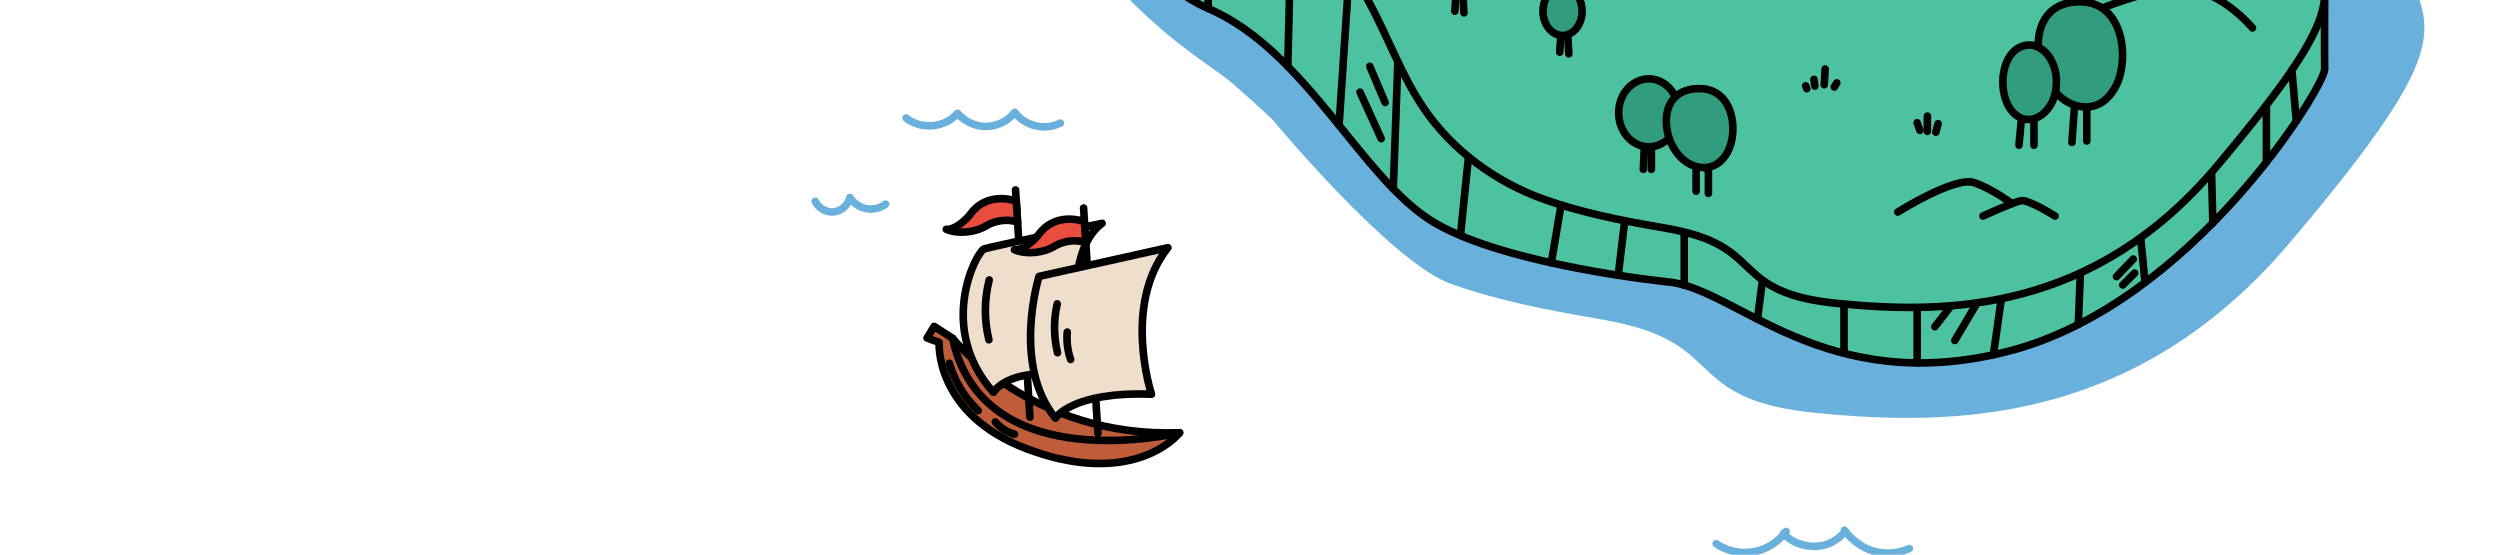 <svg width="658" height="146" viewBox="0 0 658 146" fill="none" xmlns="http://www.w3.org/2000/svg">
<g clip-path="url(#clip0_236_8038)">
<path id="tracing-tropics-island-wave" d="M349.91 -60.715C334.38 -56.834 311.485 -61.62 313.508 -31.336C315.531 -1.051 284.183 -13.165 297.329 -0.041C310.474 13.082 319.575 17.751 324.631 22.168C329.688 26.584 334.743 31.26 334.743 31.26C334.743 31.26 366.054 69.133 382.003 74.759C394.231 79.077 406.99 81.568 419.75 83.758C427.871 85.149 435.96 86.882 442.777 91.792C447.041 94.864 450.346 99.057 454.766 101.933C461.739 106.479 470.319 107.932 478.471 108.731C514.091 112.219 562.137 111.72 602.667 63.881C643.208 16.042 640.706 9.088 634.701 -5.62C628.737 -20.23 618.329 -24.403 604.949 -29.769L604.679 -29.877C591.169 -35.285 582.663 -42.789 590.168 -60.715C597.674 -78.64 573.631 -90.167 517.767 -102L349.91 -60.715Z" fill="#6AB0DC">
    <animateTransform
      attributeName="transform"
      attributeType="XML"
      type="translate"
      values="0,0; 4.5,0; 0,0; -4.5,0; 0,0"
      dur="8.5s"
      repeatCount="indefinite"/>
    <animateTransform
      attributeName="transform"
      attributeType="XML"
      type="translate"
      values="0,0; 0,2.5; 0,0; 0,-2.5; 0,0"
      dur="6.2s"
      repeatCount="indefinite"
      additive="sum"/>
    <animateTransform
      attributeName="transform"
      attributeType="XML"
      type="translate"
      values="0,0; -2.5,0; 0,0; 2.5,0; 0,0"
      dur="11.3s"
      repeatCount="indefinite"
      additive="sum"/>
</path>
<path id="tracing-tropics-wave-3" d="M451.707 143.125C454.557 145.056 458.159 145.825 461.552 145.223C464.936 144.63 468.062 142.665 470.084 139.881C469.867 140.048 469.65 140.207 469.432 140.375C471.338 142.715 474.731 143.836 477.748 143.802C480.764 143.769 483.731 142.289 485.578 139.906C485.536 139.789 485.503 139.664 485.461 139.547C487.275 142.105 490.3 144.304 493.333 145.123C496.367 145.942 499.676 145.675 502.535 144.371" stroke="#6AB0DC" stroke-width="2" stroke-linecap="round" stroke-linejoin="round">
    <animateTransform
      attributeName="transform"
      attributeType="XML"
      type="translate"
      values="0,-1; -1,-1; 0,-1; 2,-1; 0,-1"
      dur="2.8s"
      repeatCount="indefinite"/>
</path>
<path id="tracing-tropics-wave-2" d="M238.469 31.051C242.363 34.244 248.781 33.659 252.032 29.813C253.879 32.02 256.754 33.325 259.629 33.283C262.504 33.233 265.328 31.828 267.1 29.562C269.716 33.191 275.114 34.461 279.076 32.388" stroke="#6AB0DC" stroke-width="2" stroke-linecap="round" stroke-linejoin="round">
    <animateTransform
      attributeName="transform"
      attributeType="XML"
      type="translate"
      values="0,0; 1,0; 0,0; -2,0; 0,0"
      dur="3.4s"
      repeatCount="indefinite"/>
</path>
<path id="tracing-tropics-wave-1" d="M214.559 52.972C215.403 54.803 217.484 55.981 219.489 55.764C221.495 55.538 223.267 53.942 223.693 51.969C224.646 53.482 226.25 54.569 228.005 54.903C229.76 55.237 231.649 54.803 233.095 53.749" stroke="#6AB0DC" stroke-width="2" stroke-linecap="round" stroke-linejoin="round">
    <animateTransform
      attributeName="transform"
      attributeType="XML"
      type="translate"
      values="0,0; -1.5,0; 0,0; 1,0; 0,0"
      dur="4.1s"
      repeatCount="indefinite"/>
</path>
<path d="M477.753 70.84C503.518 82.945 611.85 -1.239 611.85 -1.239C611.85 -1.239 611.775 13.725 611.85 18.198C611.926 22.67 576.91 80.111 528.497 92.476C480.085 104.84 456.911 75.731 438.885 74.184C438.885 74.184 396.849 69.929 377.644 58.668C358.44 47.407 344.032 13.516 318.067 2.255C309.451 -1.482 306.718 -6.079 306.718 -6.079L305.648 -53.781" fill="#4DC2A1"/>
<path d="M477.753 70.84C503.518 82.945 611.85 -1.239 611.85 -1.239C611.85 -1.239 611.775 13.725 611.85 18.198C611.926 22.67 576.91 80.111 528.497 92.476C480.085 104.84 456.911 75.731 438.885 74.184C438.885 74.184 396.849 69.929 377.644 58.668C358.44 47.407 344.032 13.516 318.067 2.255C309.451 -1.482 306.718 -6.079 306.718 -6.079L305.648 -53.781" stroke="black" stroke-width="2" stroke-linecap="round" stroke-linejoin="round"/>
<path d="M596.516 27.656V42.662" stroke="black" stroke-width="2" stroke-linecap="round" stroke-linejoin="round"/>
<path d="M582.074 45.375L582.425 58.676" stroke="black" stroke-width="2" stroke-linecap="round" stroke-linejoin="round"/>
<path d="M563.422 62.531L564.575 74.352" stroke="black" stroke-width="2" stroke-linecap="round" stroke-linejoin="round"/>
<path d="M547.561 71.812L547.01 85.389" stroke="black" stroke-width="2" stroke-linecap="round" stroke-linejoin="round"/>
<path d="M526.752 78.609L524.654 93.381" stroke="black" stroke-width="2" stroke-linecap="round" stroke-linejoin="round"/>
<path d="M504.598 80.906V95.519" stroke="black" stroke-width="2" stroke-linecap="round" stroke-linejoin="round"/>
<path d="M485.344 80.031V92.981" stroke="black" stroke-width="2" stroke-linecap="round" stroke-linejoin="round"/>
<path d="M463.891 73.719L462.562 83.985" stroke="black" stroke-width="2" stroke-linecap="round" stroke-linejoin="round"/>
<path d="M443.289 61.062V75.049" stroke="black" stroke-width="2" stroke-linecap="round" stroke-linejoin="round"/>
<path d="M309.018 -71.192C309.018 -71.192 298.187 -52.031 314.232 -38.647C321.712 -32.402 330.37 -29.075 338.317 -23.741C346.115 -18.508 352.825 -11.653 357.831 -3.703C364.249 6.488 367.86 18.292 374.587 28.282C382.209 39.602 393.775 47.995 406.561 52.526C416.364 56.004 426.593 58.011 436.822 59.774C443.332 60.895 449.817 62.291 455.283 66.245C458.701 68.719 461.35 72.097 464.893 74.413C470.484 78.074 477.362 79.245 483.897 79.888C512.453 82.697 550.971 82.296 583.463 43.765C615.963 5.234 613.958 -0.367 609.144 -12.213C604.33 -24.059 595.906 -27.386 585.076 -31.75C574.245 -36.106 567.426 -42.15 573.443 -56.587C579.46 -71.025 576.752 -87.678 531.967 -97.208C487.181 -106.747 336.094 -106.471 309.218 -78.139L309.051 -71.201L309.018 -71.192Z" fill="#4DC2A1" stroke="black" stroke-width="2" stroke-linecap="round" stroke-linejoin="round"/>
<path d="M561.843 71.875C560.798 72.92 559.754 73.957 558.709 75.002" stroke="black" stroke-width="2" stroke-linecap="round" stroke-linejoin="round"/>
<path d="M561.476 68.188C560.005 69.726 558.534 71.256 557.055 72.794" stroke="black" stroke-width="2" stroke-linecap="round" stroke-linejoin="round"/>
<path d="M520.366 79.719L514.508 89.617" stroke="black" stroke-width="2" stroke-linecap="round" stroke-linejoin="round"/>
<path d="M513.497 80.5L509.252 86.001" stroke="black" stroke-width="2" stroke-linecap="round" stroke-linejoin="round"/>
<path d="M427.562 58.672L425.916 72.457" stroke="black" stroke-width="2" stroke-linecap="round" stroke-linejoin="round"/>
<path d="M410.875 53.953L408.301 69.168" stroke="black" stroke-width="2" stroke-linecap="round" stroke-linejoin="round"/>
<path d="M316.281 -37.031L318.07 2.26" stroke="black" stroke-width="2" stroke-linecap="round" stroke-linejoin="round"/>
<path d="M339.947 -22.594L338.936 17.475" stroke="black" stroke-width="2" stroke-linecap="round" stroke-linejoin="round"/>
<path d="M367.918 16.25L366.715 49.706" stroke="black" stroke-width="2" stroke-linecap="round" stroke-linejoin="round"/>
<path d="M386.513 41.281C386.245 43.572 384.398 61.98 384.398 61.98" stroke="black" stroke-width="2" stroke-linecap="round" stroke-linejoin="round"/>
<path d="M592.849 7.353C592.849 7.353 583.622 -3.841 572.808 -3.089C561.994 -2.336 544.119 5.94 544.119 5.94" stroke="black" stroke-width="2" stroke-linecap="round" stroke-linejoin="round"/>
<path d="M540.893 56.863C540.893 56.863 533.931 52.466 531.943 52.817C529.954 53.168 521.914 56.863 521.914 56.863" stroke="black" stroke-width="2" stroke-linecap="round" stroke-linejoin="round"/>
<path d="M499.492 55.809C499.492 55.809 514.56 46.321 519.608 48.076C524.664 49.832 529.527 53.602 529.527 53.602" stroke="black" stroke-width="2" stroke-linecap="round" stroke-linejoin="round"/>
<path d="M549.242 27.594V37.107" stroke="black" stroke-width="2" stroke-linecap="round" stroke-linejoin="round"/>
<path d="M546.024 27.844L545.33 37.491" stroke="black" stroke-width="2" stroke-linecap="round" stroke-linejoin="round"/>
<path d="M535.344 29.094V38.231" stroke="black" stroke-width="2" stroke-linecap="round" stroke-linejoin="round"/>
<path d="M532.301 28.391L531.399 38.214" stroke="black" stroke-width="2" stroke-linecap="round" stroke-linejoin="round"/>
<path d="M536.629 14.355C537.022 17.297 538.083 20.181 539.562 22.38C540.783 24.194 542.345 25.875 544.376 26.961C546.407 28.056 548.947 28.508 551.204 27.856C553.987 27.053 555.892 24.738 557.062 22.347C560.497 15.291 558.892 0.469 547.476 0.469C538.334 0.469 535.726 7.583 536.629 14.346V14.355Z" fill="#319D7E" stroke="black" stroke-width="2" stroke-linecap="round" stroke-linejoin="round"/>
<path d="M532.385 31.23C535.996 32.334 539.338 29.24 540.483 25.98C542.464 20.788 540.667 13.181 534.901 11.877C525.541 10.982 524.655 28.513 532.252 31.18L532.385 31.222V31.23Z" fill="#319D7E" stroke="black" stroke-width="2" stroke-linecap="round" stroke-linejoin="round"/>
<path d="M433.956 38.657C438.331 38.657 441.878 34.648 441.878 29.703C441.878 24.759 438.331 20.75 433.956 20.75C429.58 20.75 426.033 24.759 426.033 29.703C426.033 34.648 429.58 38.657 433.956 38.657Z" fill="#319D7E" stroke="black" stroke-width="2" stroke-linecap="round" stroke-linejoin="round"/>
<path d="M434.648 44.573V39.047" stroke="black" stroke-width="2" stroke-linecap="round" stroke-linejoin="round"/>
<path d="M432.518 44.575L432.802 38.656" stroke="black" stroke-width="2" stroke-linecap="round" stroke-linejoin="round"/>
<path d="M385.309 3.393L385.008 -2.25" stroke="black" stroke-width="2" stroke-linecap="round" stroke-linejoin="round"/>
<path d="M383.269 -2.344L382.918 2.94" stroke="black" stroke-width="2" stroke-linecap="round" stroke-linejoin="round"/>
<path d="M449.65 41.844V50.914" stroke="black" stroke-width="2" stroke-linecap="round" stroke-linejoin="round"/>
<path d="M446.416 42V50.318" stroke="black" stroke-width="2" stroke-linecap="round" stroke-linejoin="round"/>
<path d="M438.711 33.746C439.02 35.961 439.864 38.118 441.026 39.773C441.987 41.136 443.224 42.398 444.829 43.218C446.433 44.037 448.439 44.38 450.219 43.886C452.417 43.284 453.921 41.545 454.84 39.748C457.548 34.448 456.286 23.312 447.269 23.312C440.048 23.312 437.984 28.654 438.703 33.737L438.711 33.746Z" fill="#319D7E" stroke="black" stroke-width="2" stroke-linecap="round" stroke-linejoin="round"/>
<path d="M412.912 14.166L412.611 8.531" stroke="black" stroke-width="2" stroke-linecap="round" stroke-linejoin="round"/>
<path d="M410.874 8.453L410.523 13.737" stroke="black" stroke-width="2" stroke-linecap="round" stroke-linejoin="round"/>
<path d="M411.265 9.336C414.108 9.336 416.413 6.477 416.413 2.949C416.413 -0.578 414.108 -3.438 411.265 -3.438C408.422 -3.438 406.117 -0.578 406.117 2.949C406.117 6.477 408.422 9.336 411.265 9.336Z" fill="#319D7E" stroke="black" stroke-width="2" stroke-linecap="round" stroke-linejoin="round"/>
<path d="M604.388 31.872L603.227 18.438" stroke="black" stroke-width="2" stroke-linecap="round" stroke-linejoin="round"/>
<path d="M509.52 34.787L510.113 32.547" stroke="black" stroke-width="2" stroke-linecap="round" stroke-linejoin="round"/>
<path d="M507.281 34.567V30.562" stroke="black" stroke-width="2" stroke-linecap="round" stroke-linejoin="round"/>
<path d="M505.308 34.303L504.598 32.297" stroke="black" stroke-width="2" stroke-linecap="round" stroke-linejoin="round"/>
<path d="M483.445 21.812L482.785 22.899" stroke="black" stroke-width="2" stroke-linecap="round" stroke-linejoin="round"/>
<path d="M480.145 22.286C480.22 20.907 480.303 19.536 480.379 18.156" stroke="black" stroke-width="2" stroke-linecap="round" stroke-linejoin="round"/>
<path d="M477.672 22.647C477.596 22.054 477.513 21.468 477.438 20.875" stroke="black" stroke-width="2" stroke-linecap="round" stroke-linejoin="round"/>
<path d="M475.548 23.338L475.264 22.594" stroke="black" stroke-width="2" stroke-linecap="round" stroke-linejoin="round"/>
<path id="tracing-tropics-boat-hull-4" d="M250.727 89.047C250.727 89.047 271.444 115.339 310.471 113.893C310.471 113.893 286.336 125.571 269.112 115.138C251.897 104.705 249.74 95.317 250.727 89.047Z" fill="#BF5C3A" stroke="black" stroke-width="2" stroke-linecap="round" stroke-linejoin="round">
    <animateTransform
      attributeName="transform"
      attributeType="XML"
      type="translate"
      values="0,0; -1,0; -2,1; -4,2; -6,-2; 0,0; 6,0; 12,1; 18,-2; 24,4; 32,1; 30,-1; 27,2; 24,1; 22,1; 20,3; 18,2; 14,1; 15,-1; 14,-3; 12,0; 10,-1; 10,-3; 6,-1; 4,-3; 2,0; 0,0"
      dur="30s"
      repeatCount="indefinite"
      additive="sum"/>
    <animateTransform
      attributeName="transform"
      attributeType="XML"
      type="rotate"
      values="0 280 107; -1 280 107; 0 280 107; 1 280 107; 0 280 107"
      dur="3s"
      repeatCount="indefinite"
      additive="sum"/>
</path>
<path id="tracing-tropics-boat-hull-1" d="M310.472 113.895C310.472 113.895 258.8 126.493 250.727 89.049L245.872 85.906L244 88.957L247.176 90.136C247.176 90.136 245.964 109.021 270.35 118.167C294.736 127.313 307.305 117.715 310.48 113.895H310.472Z" fill="#BF5C3A" stroke="black" stroke-width="2" stroke-linecap="round" stroke-linejoin="round">
    <animateTransform
      attributeName="transform"
      attributeType="XML"
      type="translate"
      values="0,0; -1,0; -2,1; -4,2; -6,-2; 0,0; 6,0; 12,1; 18,-2; 24,4; 32,1; 30,-1; 27,2; 24,1; 22,1; 20,3; 18,2; 14,1; 15,-1; 14,-3; 12,0; 10,-1; 10,-3; 6,-1; 4,-3; 2,0; 0,0"
      dur="30s"
      repeatCount="indefinite"
      additive="sum"/>
    <animateTransform
      attributeName="transform"
      attributeType="XML"
      type="rotate"
      values="0 280 105; -1 280 105; 0 280 105; 1 280 105; 0 280 105"
      dur="3s"
      repeatCount="indefinite"
      additive="sum"/>
</path>
<path  id="tracing-tropics-boat-hull-2" d="M249.859 95.594C251.247 100.317 253.887 104.664 257.456 108.067" stroke="black" stroke-width="2" stroke-linecap="round" stroke-linejoin="round">
    <animateTransform
      attributeName="transform"
      attributeType="XML"
      type="translate"
      values="0,0; -1,0; -2,1; -4,2; -6,-2; 0,0; 6,0; 12,1; 18,-2; 24,4; 32,1; 30,-1; 27,2; 24,1; 22,1; 20,3; 18,2; 14,1; 15,-1; 14,-3; 12,0; 10,-1; 10,-3; 6,-1; 4,-3; 2,0; 0,0"
      dur="30s"
      repeatCount="indefinite"
      additive="sum"/>
    <animateTransform
      attributeName="transform"
      attributeType="XML"
      type="rotate"
      values="0 254 102; -1 254 102; 0 254 102; 1 254 102; 0 254 102"
      dur="3s"
      repeatCount="indefinite"
      additive="sum"/>
</path>
<path id="tracing-tropics-boat-hull-3" d="M261.969 111.047C263.289 112.585 265.069 113.73 267.016 114.291" stroke="black" stroke-width="2" stroke-linecap="round" stroke-linejoin="round">
    <animateTransform
      attributeName="transform"
      attributeType="XML"
      type="translate"
      values="0,0; -1,0; -2,1; -4,2; -6,-2; 0,0; 6,0; 12,1; 18,-2; 24,4; 32,1; 30,-1; 27,2; 24,1; 22,1; 20,3; 18,2; 14,1; 15,-1; 14,-3; 12,0; 10,-1; 10,-3; 6,-1; 4,-3; 2,0; 0,0"
      dur="30s"
      repeatCount="indefinite"
      additive="sum"/>
    <animateTransform
      attributeName="transform"
      attributeType="XML"
      type="rotate"
      values="0 264 113; -1 264 113; 0 264 113; 1 264 113; 0 264 113"
      dur="3s"
      repeatCount="indefinite"
      additive="sum"/>
</path>
<path id="tracing-tropics-boat-mast-2" d="M267.291 50L271.085 109.807" stroke="black" stroke-width="2" stroke-linecap="round" stroke-linejoin="round">
    <animateTransform
      attributeName="transform"
      attributeType="XML"
      type="translate"
      values="0,0; -1,0; -2,1; -4,2; -6,-2; 0,0; 6,0; 12,1; 18,-2; 24,4; 32,1; 30,-1; 27,2; 24,1; 22,1; 20,3; 18,2; 14,1; 15,-1; 14,-3; 12,0; 10,-1; 10,-3; 6,-1; 4,-3; 2,0; 0,0"
      dur="30s"
      repeatCount="indefinite"
      additive="sum"/>
</path>
<path id="tracing-tropics-boat-sail-1" d="M290.071 58.781C290.071 58.781 261.114 64.876 259.075 65.494C257.027 66.113 246.372 86.369 261.473 103.273C261.473 103.273 265.811 95.272 285.65 99.778C285.65 99.778 277.586 68.078 290.071 58.781Z" fill="#EFDECB" stroke="black" stroke-width="2" stroke-linecap="round" stroke-linejoin="round">
    <animateTransform
      attributeName="transform"
      attributeType="XML"
      type="translate"
      values="0,0; 0,-1; 0,0; 0,1; 0,0"
      dur="3s"
      repeatCount="indefinite"/>
    <animateTransform
      attributeName="transform"
      attributeType="XML"
      type="translate"
      values="0,0; -1,0; -2,1; -4,2; -6,-2; 0,0; 6,0; 12,1; 18,-2; 24,4; 32,1; 30,-1; 27,2; 24,1; 22,1; 20,3; 18,2; 14,1; 15,-1; 14,-3; 12,0; 10,-1; 10,-3; 6,-1; 4,-3; 2,0; 0,0"
      dur="30s"
      repeatCount="indefinite"
      additive="sum"/>
</path>
<path id="tracing-tropics-boat-mast-1" d="M288.977 114.047L285.199 54.75" stroke="black" stroke-width="2" stroke-linecap="round" stroke-linejoin="round">
    <animateTransform
      attributeName="transform"
      attributeType="XML"
      type="translate"
      values="0,0; -1,0; -2,1; -4,2; -6,-2; 0,0; 6,0; 12,1; 18,-2; 24,4; 32,1; 30,-1; 27,2; 24,1; 22,1; 20,3; 18,2; 14,1; 15,-1; 14,-3; 12,0; 10,-1; 10,-3; 6,-1; 4,-3; 2,0; 0,0"
      dur="30s"
      repeatCount="indefinite"
      additive="sum"/>
</path>
<path id="tracing-tropics-boat-sail-2" d="M307.38 65.196L273.475 72.745C273.475 72.745 266.238 95.877 277.787 110.064C277.787 110.064 282.1 102.974 303.076 103.76C303.076 103.76 295.337 80.344 307.388 65.188L307.38 65.196Z" fill="#EFDECB" stroke="black" stroke-width="2" stroke-linecap="round" stroke-linejoin="round">
    <animateTransform
    attributeName="transform"
    attributeType="XML"
    type="translate"
    values="0,0; 0,-1; 0,0; 0,1; 0,0"
    dur="4s"
    repeatCount="indefinite"/>
    <animateTransform
    attributeName="transform"
    attributeType="XML"
    type="translate"
    values="0,0; -1,0; -2,1; -4,2; -6,-2; 0,0; 6,0; 12,1; 18,-2; 24,4; 32,1; 30,-1; 27,2; 24,1; 22,1; 20,3; 18,2; 14,1; 15,-1; 14,-3; 12,0; 10,-1; 10,-3; 6,-1; 4,-3; 2,0; 0,0"
    dur="30s"
    repeatCount="indefinite"
    additive="sum"/>
</path>
<path id="tracing-tropics-boat-flag-1" d="M255.8 55.871C255.357 56.448 254.898 57.016 254.371 57.535C252.867 59.006 250.661 60.586 249.064 60.352C252.24 61.681 256.678 61.205 259.611 59.416C261.851 58.053 265.444 57.459 267.834 58.546L267.475 52.912C260.338 50.763 256.694 54.701 255.8 55.871Z" fill="#E84D3E" stroke="black" stroke-width="2" stroke-linecap="round" stroke-linejoin="round" transform-origin="267.5 55.5">
    <animateTransform
      attributeName="transform"
      attributeType="XML"
      type="translate"
      values="0,0; 0,-1; 0,0; 0,1; 0,0"
      dur="1.8s"
      repeatCount="indefinite"/>
    <animateTransform
      attributeName="transform"
      attributeType="XML"
      type="translate"
      values="0,0; -1,0; -2,1; -4,2; -6,-2; 0,0; 6,0; 12,1; 18,-2; 24,4; 32,1; 30,-1; 27,2; 24,1; 22,1; 20,3; 
      18,2; 14,1; 15,-1; 14,-3; 12,0; 10,-1; 10,-3; 6,-1; 4,-3; 2,0; 0,0"
      dur="30s"
      repeatCount="indefinite"
      additive="sum"/>
    <animateTransform
      attributeName="transform"
      attributeType="XML"
      type="scale"
      values="1,1; 0.9,1; 1.1,1; 0.9,1; 1,1"
      dur="12.3s"
      repeatCount="indefinite"
      additive="sum"/>
</path>
<path id="tracing-tropics-boat-flag-2" d="M273.744 61.262C273.301 61.839 272.841 62.407 272.315 62.925C270.81 64.397 268.604 65.977 267.008 65.743C270.183 67.072 274.621 66.595 277.554 64.806C279.794 63.444 283.388 62.85 285.778 63.937L285.418 58.302C278.281 56.154 274.638 60.091 273.744 61.262Z" fill="#E84D3E" stroke="black" stroke-width="2" stroke-linecap="round" stroke-linejoin="round" transform-origin="285.4 61.8">
    <animateTransform
      attributeName="transform"
      attributeType="XML"  
      type="translate"
      values="0,0; 0,-1; 0,0; 0,1; 0,0"
      dur="5.1s"
      repeatCount="indefinite"/>
    <animateTransform
      attributeName="transform"
      attributeType="XML"
      type="translate"
      values="0,0; -1,0; -2,1; -4,2; -6,-2; 0,0; 6,0; 12,1; 18,-2; 24,4; 32,1; 30,-1; 27,2; 24,1; 22,1; 20,3; 
      18,2; 14,1; 15,-1; 14,-3; 12,0; 10,-1; 10,-3; 6,-1; 4,-3; 2,0; 0,0"
      dur="30s"
      repeatCount="indefinite"
      additive="sum"/>
    <animateTransform
      attributeName="transform"
      attributeType="XML"
      type="scale"
      values="1,1; 0.8,1; 0.9,1; 1,1; 0.9,1; 1,1"
      dur="10.1s"
      repeatCount="indefinite"
      additive="sum"/>
</path>
<path id="tracing-tropics-boat-sail-4" d="M278.263 79.969C277.294 84.182 277.319 88.63 278.339 92.835" stroke="black" stroke-width="2" stroke-linecap="round" stroke-linejoin="round">
    <animateTransform
      attributeName="transform"
      attributeType="XML"
      type="translate"
      values="0,0; -1,0; -2,1; -4,2; -6,-2; 0,0; 6,0; 12,1; 18,-2; 24,4; 32,1; 30,-1; 27,2; 24,1; 22,1; 20,3; 18,2; 14,1; 15,-1; 14,-3; 12,0; 10,-1; 10,-3; 6,-1; 4,-3; 2,0; 0,0"
      dur="30s"
      repeatCount="indefinite"
      additive="sum"/>
</path>
<path id="tracing-tropics-boat-sail-3" d="M280.896 87.406C280.687 89.831 280.988 92.305 281.791 94.604" stroke="black" stroke-width="2" stroke-linecap="round" stroke-linejoin="round">
    <animateTransform
      attributeName="transform"
      attributeType="XML"
      type="translate"
      values="0,0; -1,0; -2,1; -4,2; -6,-2; 0,0; 6,0; 12,1; 18,-2; 24,4; 32,1; 30,-1; 27,2; 24,1; 22,1; 20,3; 18,2; 14,1; 15,-1; 14,-3; 12,0; 10,-1; 10,-3; 6,-1; 4,-3; 2,0; 0,0"
      dur="30s"
      repeatCount="indefinite"
      additive="sum"/>
</path>
<path id="tracing-tropics-boat-sail-5" d="M260.362 73.688C259.042 78.82 259.017 84.279 260.279 89.429" stroke="black" stroke-width="2" stroke-linecap="round" stroke-linejoin="round">
    <animateTransform
      attributeName="transform"
      attributeType="XML"
      type="translate"
      values="0,0; -1,0; -2,1; -4,2; -6,-2; 0,0; 6,0; 12,1; 18,-2; 24,4; 32,1; 30,-1; 27,2; 24,1; 22,1; 20,3; 18,2; 14,1; 15,-1; 14,-3; 12,0; 10,-1; 10,-3; 6,-1; 4,-3; 2,0; 0,0"
      dur="30s"
      repeatCount="indefinite"
      additive="sum"/>
</path>
<path d="M355.141 -7.641L352.441 32.98" stroke="black" stroke-width="2" stroke-linecap="round" stroke-linejoin="round"/>
<path d="M357.957 24.25C359.812 28.33 361.668 32.401 363.531 36.481" stroke="black" stroke-width="2" stroke-linecap="round" stroke-linejoin="round"/>
<path d="M360.521 17.453C361.867 20.622 363.212 23.79 364.558 26.958" stroke="black" stroke-width="2" stroke-linecap="round" stroke-linejoin="round"/>
</g>
<defs>
<clipPath id="clip0_236_8038">
<rect width="658" height="408" fill="white" transform="translate(0 -262)"/>
</clipPath>
</defs>
</svg>
